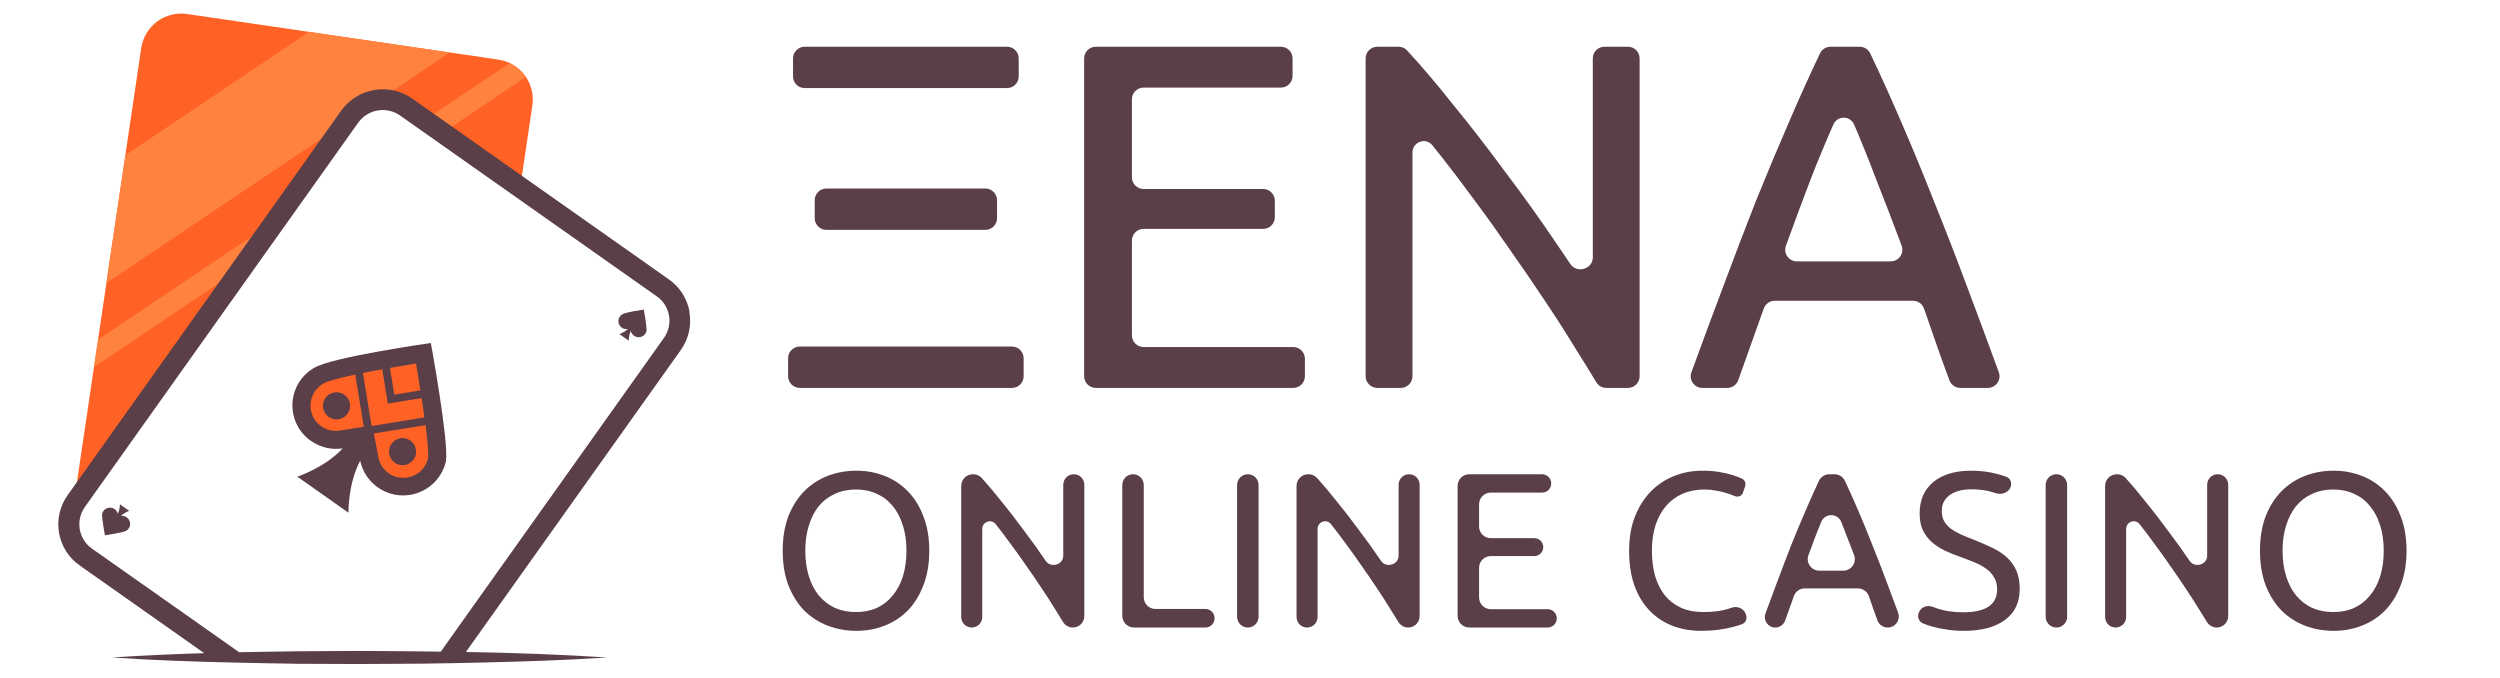 <svg width="214" height="58" viewBox="0 0 214 58" fill="none" xmlns="http://www.w3.org/2000/svg">
<path d="M6.4 42.88L29.8 9.98C30.335 9.231 31.144 8.725 32.051 8.571C32.958 8.418 33.889 8.629 34.64 9.16L44.52 16.12L45.57 9.02C45.637 8.571 45.614 8.113 45.503 7.673C45.392 7.232 45.195 6.818 44.924 6.454C44.653 6.09 44.312 5.783 43.922 5.55C43.532 5.318 43.1 5.165 42.65 5.1L16.03 1.2C15.123 1.062 14.198 1.291 13.46 1.834C12.721 2.378 12.228 3.193 12.09 4.1L6.33 43L6.4 42.89V42.88Z" fill="#FF6224"/>
<path d="M43.63 5.4L36.29 10.33L37.83 11.41L45 6.59C44.66 6.09 44.18 5.67 43.62 5.4H43.63ZM9.11 24.23L29.34 10.64L29.81 9.99C30.45 9.09 31.45 8.59 32.48 8.54L38.49 4.5L26.45 2.73L10.74 13.28L9.1 24.23H9.11ZM8.05 31.42L20.52 23.04L23.4 18.99L8.4 29.07L8.05 31.42Z" fill="#FF833E"/>
<path d="M55.11 26.5C55.11 26.5 53.55 26.72 53.28 26.9C53.14 26.979 53.033 27.106 52.977 27.257C52.922 27.408 52.922 27.574 52.977 27.725C53.032 27.876 53.139 28.003 53.279 28.082C53.419 28.162 53.582 28.189 53.74 28.16C53.44 28.46 53.02 28.6 53.02 28.6L53.82 29.16C53.82 29.16 53.81 28.71 54 28.34C54.037 28.49 54.123 28.623 54.245 28.718C54.366 28.813 54.516 28.865 54.67 28.865C54.825 28.865 54.974 28.813 55.096 28.718C55.217 28.623 55.303 28.49 55.34 28.34V28.35C55.39 28.02 55.11 26.5 55.11 26.5ZM10.86 44.29C10.715 44.187 10.536 44.144 10.36 44.17C10.64 43.87 11.06 43.73 11.06 43.73L10.26 43.16C10.26 43.16 10.28 43.61 10.08 43.98C10.043 43.83 9.957 43.697 9.836 43.602C9.714 43.507 9.565 43.455 9.41 43.455C9.256 43.455 9.106 43.507 8.985 43.602C8.863 43.697 8.777 43.83 8.74 43.98C8.7 44.3 8.98 45.82 8.98 45.82C8.98 45.82 10.54 45.6 10.81 45.43C10.907 45.372 10.989 45.29 11.046 45.192C11.104 45.095 11.136 44.984 11.14 44.871C11.144 44.758 11.119 44.645 11.069 44.544C11.018 44.442 10.943 44.355 10.85 44.29H10.86Z" fill="#5A3E48"/>
<path d="M59.03 26.72C58.935 26.157 58.728 25.618 58.423 25.136C58.117 24.653 57.718 24.237 57.25 23.91L35.29 8.44C34.345 7.775 33.176 7.511 32.038 7.704C30.899 7.897 29.883 8.531 29.21 9.47L5.8 42.37C5.467 42.833 5.229 43.357 5.1 43.913C4.971 44.468 4.955 45.044 5.05 45.605C5.146 46.168 5.353 46.705 5.658 47.187C5.964 47.668 6.362 48.084 6.83 48.41L17.48 55.91C14.84 55.99 12.2 56.11 9.57 56.28C13.1 56.52 16.64 56.64 20.17 56.72C21.94 56.77 23.71 56.78 25.47 56.82L30.77 56.84L36.08 56.81C37.85 56.78 39.62 56.76 41.38 56.71C44.92 56.63 48.46 56.51 51.99 56.28C47.958 56.027 43.92 55.87 39.88 55.81L58.28 29.96C58.95 29.01 59.21 27.86 59.01 26.72H59.03ZM56.83 28.93L37.73 55.78L36.09 55.76C34.32 55.73 32.56 55.74 30.79 55.72L25.49 55.75C23.82 55.78 22.14 55.79 20.47 55.83L7.87 46.96C7.595 46.766 7.361 46.519 7.182 46.234C7.003 45.949 6.882 45.632 6.826 45.3C6.771 44.968 6.781 44.628 6.857 44.301C6.933 43.973 7.074 43.663 7.27 43.39L30.67 10.49C31.067 9.939 31.666 9.566 32.337 9.454C33.007 9.342 33.694 9.498 34.25 9.89L56.21 25.36C56.487 25.552 56.724 25.797 56.906 26.081C57.087 26.365 57.211 26.683 57.268 27.015C57.326 27.347 57.317 27.688 57.242 28.017C57.166 28.345 57.026 28.656 56.83 28.93Z" fill="#5A3E48"/>
<path d="M26.62 37.74C27.42 38.3 28.38 38.53 29.34 38.38C27.78 40.05 25.45 40.8 25.45 40.8L29.83 43.89C29.83 43.89 29.77 41.45 30.83 39.44C31.01 40.276 31.47 41.026 32.134 41.565C32.797 42.105 33.625 42.402 34.48 42.408C35.335 42.413 36.167 42.128 36.838 41.597C37.509 41.067 37.979 40.324 38.17 39.49L38.18 39.46C38.41 37.67 36.88 29.36 36.88 29.36C36.88 29.36 28.35 30.57 26.87 31.5L26.85 31.51C26.317 31.826 25.871 32.271 25.553 32.803C25.236 33.336 25.057 33.94 25.033 34.56C25.009 35.179 25.141 35.795 25.416 36.351C25.692 36.906 26.102 37.384 26.61 37.74H26.62Z" fill="#5A3E48"/>
<path d="M35.98 33.42C35.87 32.66 35.74 31.88 35.61 31.12L33.38 31.49L33.75 33.78L35.98 33.42Z" fill="#FF6224"/>
<path d="M36.09 34.08L33.2 34.55L32.72 31.61C32.13 31.71 31.58 31.82 31.07 31.93L31.8 36.43H31.86V36.46L36.33 35.73L36.09 34.08ZM36.41 36.4L32 37.1L32.39 39.14C32.48 39.638 32.743 40.088 33.133 40.41C33.523 40.732 34.014 40.906 34.52 40.9C35.015 40.899 35.495 40.73 35.882 40.422C36.269 40.113 36.539 39.682 36.65 39.2C36.68 38.74 36.59 37.7 36.43 36.38L36.41 36.4ZM34.46 39.82C33.82 39.82 33.3 39.3 33.3 38.66C33.3 38.431 33.368 38.207 33.495 38.017C33.622 37.826 33.803 37.678 34.014 37.589C34.225 37.501 34.458 37.478 34.683 37.522C34.907 37.566 35.114 37.675 35.277 37.836C35.439 37.998 35.551 38.203 35.596 38.428C35.642 38.652 35.621 38.885 35.535 39.097C35.448 39.309 35.301 39.491 35.112 39.62C34.922 39.748 34.699 39.818 34.47 39.82H34.46ZM27.7 32.82L27.66 32.85C27.222 33.103 26.886 33.503 26.712 33.978C26.538 34.454 26.537 34.975 26.709 35.452C26.88 35.928 27.214 36.329 27.651 36.585C28.088 36.84 28.601 36.934 29.1 36.85L31.14 36.53L30.41 32.06C28.99 32.37 27.98 32.64 27.7 32.82ZM28.81 35.9C28.17 35.9 27.64 35.38 27.64 34.74C27.64 34.09 28.16 33.58 28.81 33.58C29.118 33.58 29.413 33.702 29.63 33.92C29.848 34.137 29.97 34.432 29.97 34.74C29.97 35.048 29.848 35.343 29.63 35.56C29.413 35.778 29.118 35.9 28.81 35.9Z" fill="#FF6224"/>
<path d="M67 47.146C67 46.023 67.164 45.032 67.493 44.173C67.834 43.315 68.289 42.602 68.857 42.034C69.438 41.453 70.108 41.018 70.866 40.728C71.637 40.437 72.451 40.292 73.311 40.292C74.157 40.292 74.953 40.437 75.698 40.728C76.456 41.018 77.12 41.453 77.688 42.034C78.257 42.602 78.705 43.315 79.034 44.173C79.375 45.032 79.545 46.023 79.545 47.146C79.545 48.269 79.375 49.26 79.034 50.119C78.705 50.977 78.257 51.696 77.688 52.277C77.12 52.845 76.456 53.274 75.698 53.565C74.953 53.855 74.157 54 73.311 54C72.451 54 71.637 53.855 70.866 53.565C70.108 53.274 69.438 52.845 68.857 52.277C68.289 51.696 67.834 50.977 67.493 50.119C67.164 49.26 67 48.269 67 47.146ZM68.933 47.146C68.933 47.941 69.034 48.667 69.236 49.323C69.438 49.967 69.723 50.516 70.089 50.971C70.468 51.425 70.923 51.779 71.453 52.031C71.997 52.271 72.603 52.391 73.273 52.391C73.942 52.391 74.542 52.271 75.073 52.031C75.604 51.779 76.052 51.425 76.418 50.971C76.797 50.516 77.088 49.967 77.29 49.323C77.492 48.667 77.593 47.941 77.593 47.146C77.593 46.351 77.492 45.631 77.29 44.988C77.088 44.331 76.797 43.776 76.418 43.322C76.052 42.867 75.604 42.52 75.073 42.28C74.542 42.028 73.942 41.901 73.273 41.901C72.603 41.901 71.997 42.028 71.453 42.28C70.923 42.52 70.468 42.867 70.089 43.322C69.723 43.776 69.438 44.331 69.236 44.988C69.034 45.631 68.933 46.351 68.933 47.146Z" fill="#5A3E48"/>
<path d="M91.838 53.716C91.493 53.716 91.174 53.534 90.995 53.239C90.788 52.9 90.562 52.535 90.315 52.145C89.962 51.564 89.576 50.964 89.159 50.346C88.742 49.715 88.307 49.077 87.852 48.434C87.41 47.79 86.967 47.171 86.525 46.578C86.083 45.972 85.653 45.404 85.237 44.874V44.874C84.847 44.378 84.081 44.659 84.081 45.29V52.816C84.081 53.313 83.678 53.716 83.18 53.716V53.716C82.683 53.716 82.28 53.313 82.28 52.816V41.595C82.28 41.043 82.728 40.595 83.28 40.595H83.307C83.583 40.595 83.847 40.708 84.033 40.912C84.54 41.47 85.074 42.102 85.635 42.81C86.317 43.643 86.986 44.508 87.643 45.404C88.313 46.288 88.938 47.159 89.519 48.017V48.017C89.959 48.652 91.016 48.343 91.016 47.571V41.495C91.016 40.998 91.419 40.595 91.917 40.595V40.595C92.414 40.595 92.817 40.998 92.817 41.495V52.737C92.817 53.278 92.379 53.716 91.838 53.716V53.716Z" fill="#5A3E48"/>
<path d="M103.175 52.126C103.614 52.126 103.97 52.482 103.97 52.921V52.921C103.97 53.36 103.614 53.716 103.175 53.716H97.068C96.515 53.716 96.068 53.268 96.068 52.716V41.514C96.068 41.007 96.479 40.595 96.987 40.595V40.595C97.494 40.595 97.906 41.007 97.906 41.514V51.126C97.906 51.678 98.353 52.126 98.906 52.126H103.175Z" fill="#5A3E48"/>
<path d="M105.895 41.514C105.895 41.007 106.306 40.595 106.814 40.595V40.595C107.321 40.595 107.733 41.007 107.733 41.514V52.797C107.733 53.304 107.321 53.716 106.814 53.716V53.716C106.306 53.716 105.895 53.304 105.895 52.797V41.514Z" fill="#5A3E48"/>
<path d="M120.542 53.716C120.197 53.716 119.878 53.534 119.698 53.239C119.492 52.9 119.265 52.535 119.019 52.145C118.665 51.564 118.28 50.964 117.863 50.346C117.446 49.715 117.01 49.077 116.555 48.434C116.113 47.79 115.671 47.171 115.229 46.578C114.787 45.972 114.357 45.404 113.94 44.874V44.874C113.55 44.378 112.784 44.659 112.784 45.29V52.816C112.784 53.313 112.381 53.716 111.884 53.716V53.716C111.387 53.716 110.984 53.313 110.984 52.816V41.595C110.984 41.043 111.432 40.595 111.984 40.595H112.011C112.287 40.595 112.551 40.708 112.736 40.912C113.244 41.47 113.778 42.102 114.338 42.81C115.02 43.643 115.69 44.508 116.347 45.404C117.016 46.288 117.642 47.159 118.223 48.017V48.017C118.662 48.652 119.72 48.343 119.72 47.571V41.495C119.72 40.998 120.123 40.595 120.62 40.595V40.595C121.117 40.595 121.52 40.998 121.52 41.495V52.737C121.52 53.278 121.082 53.716 120.542 53.716V53.716Z" fill="#5A3E48"/>
<path d="M125.771 53.716C125.219 53.716 124.771 53.268 124.771 52.716V41.595C124.771 41.043 125.219 40.595 125.771 40.595H132.001C132.435 40.595 132.787 40.947 132.787 41.381V41.381C132.787 41.815 132.435 42.166 132.001 42.166H127.609C127.057 42.166 126.609 42.614 126.609 43.166V45.067C126.609 45.619 127.057 46.067 127.609 46.067H131.338C131.762 46.067 132.105 46.41 132.105 46.834V46.834C132.105 47.257 131.762 47.6 131.338 47.6H127.609C127.057 47.6 126.609 48.048 126.609 48.6V51.145C126.609 51.697 127.057 52.145 127.609 52.145H132.475C132.909 52.145 133.261 52.496 133.261 52.93V52.93C133.261 53.364 132.909 53.716 132.475 53.716H125.771Z" fill="#5A3E48"/>
<path d="M145.631 54C144.708 54 143.868 53.849 143.11 53.546C142.352 53.243 141.702 52.801 141.158 52.22C140.615 51.64 140.192 50.926 139.889 50.081C139.598 49.222 139.453 48.244 139.453 47.146C139.453 46.048 139.617 45.076 139.946 44.23C140.287 43.372 140.741 42.653 141.31 42.072C141.878 41.491 142.542 41.05 143.3 40.746C144.058 40.444 144.866 40.292 145.725 40.292C146.269 40.292 146.755 40.33 147.185 40.406C147.627 40.481 148.006 40.57 148.322 40.671C148.65 40.772 148.915 40.873 149.118 40.974V40.974C149.368 41.099 149.47 41.385 149.377 41.649L149.186 42.195C149.094 42.459 148.77 42.576 148.511 42.469V42.469C148.296 42.381 148.05 42.293 147.772 42.204C147.507 42.116 147.21 42.047 146.881 41.996C146.566 41.933 146.243 41.901 145.915 41.901C145.22 41.901 144.595 42.021 144.039 42.261C143.483 42.501 143.009 42.848 142.618 43.303C142.226 43.757 141.923 44.312 141.708 44.969C141.506 45.612 141.405 46.338 141.405 47.146C141.405 47.929 141.493 48.642 141.67 49.286C141.86 49.929 142.137 50.485 142.504 50.952C142.87 51.406 143.325 51.76 143.868 52.012C144.424 52.264 145.069 52.391 145.801 52.391C146.648 52.391 147.349 52.302 147.905 52.126C148.024 52.088 148.137 52.05 148.244 52.014C148.731 51.849 149.295 52.098 149.449 52.589L149.47 52.657C149.565 52.961 149.447 53.284 149.156 53.413V53.413C148.928 53.501 148.644 53.59 148.303 53.678C147.962 53.767 147.564 53.842 147.109 53.905C146.654 53.968 146.161 54 145.631 54Z" fill="#5A3E48"/>
<path d="M161.59 53.716C161.196 53.716 160.842 53.472 160.706 53.102C160.575 52.746 160.449 52.395 160.328 52.05C160.213 51.712 160.096 51.372 159.976 51.03C159.836 50.631 159.458 50.365 159.035 50.365H154.496C154.073 50.365 153.696 50.631 153.554 51.029L152.809 53.12C152.682 53.477 152.343 53.716 151.964 53.716V53.716C151.341 53.716 150.908 53.097 151.123 52.513C151.465 51.579 151.792 50.699 152.104 49.873C152.546 48.686 152.976 47.563 153.392 46.502C153.822 45.442 154.245 44.432 154.662 43.473C154.996 42.695 155.342 41.925 155.7 41.163C155.863 40.815 156.214 40.595 156.599 40.595H157.027C157.412 40.595 157.763 40.815 157.926 41.163C158.284 41.925 158.63 42.695 158.964 43.473C159.381 44.432 159.798 45.442 160.215 46.502C160.644 47.563 161.08 48.686 161.522 49.873C161.826 50.679 162.145 51.536 162.479 52.445C162.706 53.062 162.248 53.716 161.59 53.716V53.716ZM157.777 48.85C158.472 48.85 158.955 48.157 158.709 47.507C158.472 46.881 158.235 46.269 157.997 45.669C157.873 45.34 157.746 45.015 157.618 44.694C157.3 43.902 156.218 43.896 155.892 44.685C155.758 45.008 155.626 45.337 155.496 45.669C155.265 46.272 155.034 46.888 154.804 47.516C154.565 48.165 155.048 48.85 155.739 48.85H157.777Z" fill="#5A3E48"/>
<path d="M168.074 52.41C169.994 52.41 170.954 51.753 170.954 50.441C170.954 50.037 170.866 49.696 170.689 49.418C170.525 49.128 170.297 48.882 170.007 48.68C169.716 48.465 169.381 48.282 169.002 48.131C168.636 47.979 168.244 47.828 167.827 47.676C167.347 47.512 166.892 47.329 166.463 47.127C166.033 46.913 165.661 46.666 165.345 46.389C165.029 46.098 164.776 45.758 164.587 45.366C164.41 44.975 164.322 44.502 164.322 43.946C164.322 42.798 164.713 41.901 165.496 41.258C166.28 40.614 167.36 40.292 168.737 40.292C169.533 40.292 170.253 40.38 170.897 40.557C171.23 40.64 171.517 40.728 171.759 40.821C172.111 40.956 172.239 41.357 172.101 41.708V41.708C171.918 42.174 171.346 42.378 170.87 42.224C170.771 42.192 170.666 42.16 170.556 42.129C170.038 41.965 169.432 41.883 168.737 41.883C168.383 41.883 168.055 41.92 167.752 41.996C167.448 42.072 167.183 42.185 166.956 42.337C166.728 42.488 166.545 42.684 166.406 42.924C166.28 43.151 166.217 43.422 166.217 43.738C166.217 44.092 166.286 44.388 166.425 44.628C166.564 44.868 166.76 45.082 167.013 45.272C167.265 45.448 167.556 45.612 167.884 45.764C168.225 45.915 168.598 46.067 169.002 46.218C169.571 46.446 170.089 46.673 170.556 46.9C171.036 47.127 171.447 47.398 171.788 47.714C172.142 48.03 172.413 48.408 172.603 48.85C172.792 49.279 172.887 49.803 172.887 50.422C172.887 51.57 172.464 52.454 171.618 53.072C170.784 53.691 169.602 54 168.074 54C167.556 54 167.076 53.962 166.633 53.886C166.204 53.823 165.819 53.748 165.478 53.659C165.136 53.558 164.839 53.457 164.587 53.356V53.356C164.256 53.2 164.11 52.818 164.235 52.475L164.25 52.434C164.416 51.976 164.962 51.765 165.419 51.937C165.565 51.992 165.723 52.048 165.894 52.107C166.488 52.309 167.215 52.41 168.074 52.41Z" fill="#5A3E48"/>
<path d="M175.109 41.514C175.109 41.007 175.52 40.595 176.028 40.595V40.595C176.535 40.595 176.947 41.007 176.947 41.514V52.797C176.947 53.304 176.535 53.716 176.028 53.716V53.716C175.52 53.716 175.109 53.304 175.109 52.797V41.514Z" fill="#5A3E48"/>
<path d="M189.756 53.716C189.411 53.716 189.092 53.534 188.913 53.239C188.706 52.9 188.48 52.535 188.233 52.145C187.879 51.564 187.494 50.964 187.077 50.346C186.66 49.715 186.224 49.077 185.769 48.434C185.327 47.79 184.885 47.171 184.443 46.578C184.001 45.972 183.571 45.404 183.154 44.874V44.874C182.765 44.378 181.998 44.659 181.998 45.29V52.816C181.998 53.313 181.595 53.716 181.098 53.716V53.716C180.601 53.716 180.198 53.313 180.198 52.816V41.595C180.198 41.043 180.646 40.595 181.198 40.595H181.225C181.501 40.595 181.765 40.708 181.951 40.912C182.458 41.47 182.992 42.102 183.552 42.81C184.234 43.643 184.904 44.508 185.561 45.404C186.231 46.288 186.856 47.159 187.437 48.017V48.017C187.877 48.652 188.934 48.343 188.934 47.571V41.495C188.934 40.998 189.337 40.595 189.834 40.595V40.595C190.332 40.595 190.735 40.998 190.735 41.495V52.737C190.735 53.278 190.296 53.716 189.756 53.716V53.716Z" fill="#5A3E48"/>
<path d="M193.455 47.146C193.455 46.023 193.619 45.032 193.947 44.173C194.289 43.315 194.743 42.602 195.312 42.034C195.893 41.453 196.563 41.018 197.321 40.728C198.091 40.437 198.906 40.292 199.765 40.292C200.612 40.292 201.408 40.437 202.153 40.728C202.911 41.018 203.574 41.453 204.143 42.034C204.711 42.602 205.16 43.315 205.488 44.173C205.829 45.032 206 46.023 206 47.146C206 48.269 205.829 49.26 205.488 50.119C205.16 50.977 204.711 51.696 204.143 52.277C203.574 52.845 202.911 53.274 202.153 53.565C201.408 53.855 200.612 54 199.765 54C198.906 54 198.091 53.855 197.321 53.565C196.563 53.274 195.893 52.845 195.312 52.277C194.743 51.696 194.289 50.977 193.947 50.119C193.619 49.26 193.455 48.269 193.455 47.146ZM195.388 47.146C195.388 47.941 195.489 48.667 195.691 49.323C195.893 49.967 196.177 50.516 196.544 50.971C196.923 51.425 197.377 51.779 197.908 52.031C198.451 52.271 199.058 52.391 199.727 52.391C200.397 52.391 200.997 52.271 201.528 52.031C202.058 51.779 202.507 51.425 202.873 50.971C203.252 50.516 203.543 49.967 203.745 49.323C203.947 48.667 204.048 47.941 204.048 47.146C204.048 46.351 203.947 45.631 203.745 44.988C203.543 44.331 203.252 43.776 202.873 43.322C202.507 42.867 202.058 42.52 201.528 42.28C200.997 42.028 200.397 41.901 199.727 41.901C199.058 41.901 198.451 42.028 197.908 42.28C197.377 42.52 196.923 42.867 196.544 43.322C196.177 43.776 195.893 44.331 195.691 44.988C195.489 45.631 195.388 46.351 195.388 47.146Z" fill="#5A3E48"/>
<path d="M87.202 6.54C87.202 7.092 86.754 7.54 86.202 7.54H68.883C68.331 7.54 67.883 7.092 67.883 6.54V5C67.883 4.448 68.331 4 68.883 4H86.202C86.754 4 87.202 4.448 87.202 5V6.54ZM67.462 30.665C67.462 30.112 67.909 29.665 68.462 29.665H86.624C87.176 29.665 87.624 30.112 87.624 30.665V32.205C87.624 32.757 87.176 33.205 86.624 33.205H68.462C67.909 33.205 67.462 32.757 67.462 32.205V30.665ZM69.739 17.137C69.739 16.585 70.187 16.137 70.739 16.137H84.346C84.898 16.137 85.346 16.585 85.346 17.137V18.677C85.346 19.229 84.898 19.677 84.346 19.677H70.739C70.187 19.677 69.739 19.229 69.739 18.677V17.137Z" fill="#5A3E48"/>
<path d="M93.802 33.205C93.249 33.205 92.802 32.757 92.802 32.205V5C92.802 4.448 93.249 4 93.802 4H109.644C110.196 4 110.644 4.448 110.644 5V6.498C110.644 7.05 110.196 7.498 109.644 7.498H97.893C97.341 7.498 96.893 7.946 96.893 8.498V15.179C96.893 15.731 97.341 16.179 97.893 16.179H108.126C108.678 16.179 109.126 16.627 109.126 17.179V18.593C109.126 19.145 108.678 19.593 108.126 19.593H97.893C97.341 19.593 96.893 20.04 96.893 20.593V28.707C96.893 29.259 97.341 29.707 97.893 29.707H110.699C111.251 29.707 111.699 30.155 111.699 30.707V32.205C111.699 32.757 111.251 33.205 110.699 33.205H93.802Z" fill="#5A3E48"/>
<path d="M137.503 33.205C137.151 33.205 136.824 33.019 136.643 32.717C136.093 31.804 135.474 30.801 134.783 29.707C133.996 28.415 133.138 27.08 132.21 25.703C131.282 24.299 130.312 22.88 129.3 21.447C128.316 20.014 127.332 18.637 126.347 17.317C125.363 15.968 124.407 14.704 123.479 13.524C123.184 13.149 122.897 12.789 122.616 12.442C122.035 11.725 120.906 12.142 120.906 13.065V32.205C120.906 32.757 120.458 33.205 119.906 33.205H117.899C117.347 33.205 116.899 32.757 116.899 32.205V5C116.899 4.448 117.347 4 117.899 4H119.715C119.99 4 120.254 4.113 120.442 4.316C121.677 5.649 122.985 7.188 124.365 8.931C125.883 10.785 127.374 12.709 128.836 14.704C130.326 16.671 131.718 18.609 133.012 20.52C133.511 21.241 133.979 21.931 134.418 22.592C134.978 23.436 136.344 23.043 136.344 22.031V5C136.344 4.448 136.792 4 137.344 4H139.351C139.904 4 140.351 4.448 140.351 5V32.205C140.351 32.757 139.904 33.205 139.351 33.205H137.503Z" fill="#5A3E48"/>
<path d="M167.807 33.205C167.392 33.205 167.019 32.947 166.873 32.558C166.485 31.518 166.116 30.497 165.767 29.496C165.419 28.477 165.062 27.449 164.695 26.41C164.554 26.012 164.177 25.745 163.753 25.745H151.92C151.497 25.745 151.12 26.012 150.978 26.41L148.794 32.54C148.652 32.939 148.275 33.205 147.852 33.205H145.725C145.031 33.205 144.548 32.515 144.786 31.863C145.729 29.285 146.62 26.88 147.46 24.65C148.445 22.009 149.401 19.508 150.329 17.148C151.285 14.788 152.227 12.541 153.155 10.406C153.999 8.436 154.879 6.49 155.794 4.567C155.959 4.22 156.31 4 156.694 4H159.19C159.575 4 159.925 4.22 160.09 4.567C161.005 6.49 161.885 8.436 162.73 10.406C163.658 12.541 164.586 14.788 165.514 17.148C166.47 19.508 167.44 22.009 168.424 24.65C169.264 26.88 170.156 29.285 171.098 31.863C171.336 32.515 170.853 33.205 170.159 33.205H167.807ZM161.844 22.374C162.54 22.374 163.023 21.681 162.78 21.03C162.046 19.062 161.312 17.15 160.578 15.294C159.977 13.704 159.355 12.161 158.713 10.665C158.377 9.88 157.283 9.874 156.938 10.655C156.276 12.155 155.633 13.701 155.011 15.294C154.299 17.153 153.587 19.068 152.875 21.039C152.64 21.689 153.122 22.374 153.814 22.374H161.844Z" fill="#5A3E48"/>
</svg>
